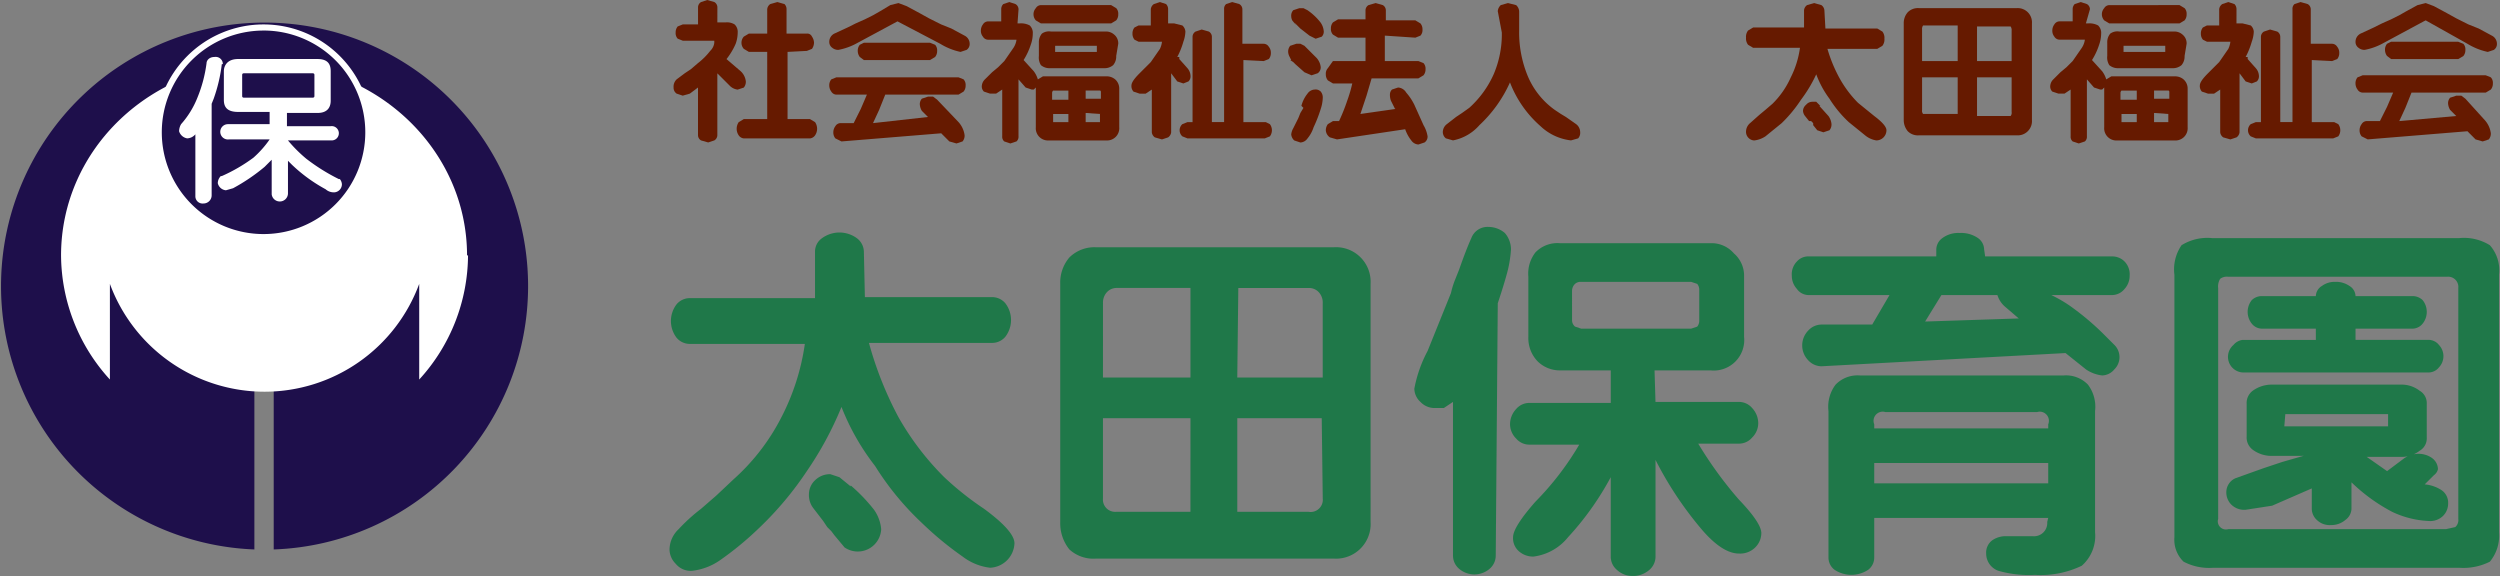 <svg xmlns="http://www.w3.org/2000/svg" xmlns:xlink="http://www.w3.org/1999/xlink" width="356.904" height="82.275" viewBox="0 0 356.904 82.275">
  <rect x="0" y="0" width="356.904" height="82.275" fill="#808080" stroke="none"/>
  <defs>
    <clipPath id="clip-path">
      <rect id="長方形_235" data-name="長方形 235" width="356.905" height="82.275" fill="none"/>
    </clipPath>
  </defs>
  <g id="ヘッダーロゴ" transform="translate(178.453 41.139)">
    <g id="グループ_444" data-name="グループ 444" transform="translate(-178.452 -41.138)" clip-path="url(#clip-path)">
      <path id="パス_51892" data-name="パス 51892" d="M75.345,39.668A37.622,37.622,0,1,0,36.27,77.436V52.161h2.76V77.436A37.622,37.622,0,0,0,75.345,39.668" transform="translate(0.045 1.004)" fill="#1e0f4b"/>
      <path id="パス_51893" data-name="パス 51893" d="M63.959,33.654C63.959,18.547,51.031,6.2,34.907,6.2S6,18.547,6,33.654a26.437,26.437,0,0,0,6.972,17.722V37.721a23.532,23.532,0,0,0,44.159,0V51.376A26.437,26.437,0,0,0,64.1,33.654" transform="translate(2.716 2.806)" fill="#fff"/>
      <path id="パス_51894" data-name="パス 51894" d="M45.524,17.662A14.962,14.962,0,1,1,30.562,2.7,14.962,14.962,0,0,1,45.524,17.662" transform="translate(7.061 1.222)" fill="#1e0f4b"/>
      <path id="パス_51895" data-name="パス 51895" d="M30.7,33.2A15.4,15.4,0,1,1,46.1,17.8,15.4,15.4,0,0,1,30.7,33.2m0-29.924A14.526,14.526,0,1,0,45.224,17.8,14.526,14.526,0,0,0,30.7,3.272" transform="translate(6.925 1.086)" fill="#fff"/>
      <path id="パス_51896" data-name="パス 51896" d="M38.831,22.941h-.145a27.89,27.89,0,0,1-4.648-2.905,20.045,20.045,0,0,1-2.615-2.615h6.246a1.022,1.022,0,1,0-.145-2.034H31.278V13.5h4.358c1.6,0,1.888-1.017,1.888-1.743V7.543c0-.872-.291-1.743-1.888-1.743H24.305c-1.6,0-2.034,1.017-2.034,1.743V11.61c0,.872.291,1.743,2.034,1.743h4.5V15.1H22.853A1.093,1.093,0,1,0,23,17.276h5.81a14.526,14.526,0,0,1-2.324,2.615,23.533,23.533,0,0,1-4.5,2.615h-.145a1.453,1.453,0,0,0-.436,1.017,1.307,1.307,0,0,0,1.162,1.017l1.017-.291a26.873,26.873,0,0,0,4.5-3.05L29.1,20.181V25.12a1.162,1.162,0,0,0,1.162,1.017h0a1.162,1.162,0,0,0,1.162-1.162V20.326l.581.581A22.37,22.37,0,0,0,36.8,24.393a1.743,1.743,0,0,0,1.307.436h0a1.162,1.162,0,0,0,1.017-1.162,1.307,1.307,0,0,0-.291-.726M34.909,11.32H25.177c-.291,0-.291-.145-.291-.291V8.124c0-.145,0-.291.291-.291h9.732c.291,0,.291.145.291.291v2.905c0,.145,0,.291-.291.291" transform="translate(9.686 2.625)" fill="#fff"/>
      <path id="パス_51897" data-name="パス 51897" d="M23.846,6.62h0A1.017,1.017,0,0,0,22.684,5.6c-.872,0-1.162.581-1.162.872a19.465,19.465,0,0,1-1.307,4.939,12.783,12.783,0,0,1-2.324,3.777h0a2.034,2.034,0,0,0-.291,1.017,1.453,1.453,0,0,0,1.162,1.017h0a1.6,1.6,0,0,0,1.162-.581h0V25.5a1.031,1.031,0,0,0,1.162,1.017h0a1.162,1.162,0,0,0,1.162-1.162V12.285l.291-.726A22.661,22.661,0,0,0,23.7,6.62Z" transform="translate(7.966 2.531)" fill="#fff"/>
      <path id="パス_51898" data-name="パス 51898" d="M93.69,32.074h18.158a2.469,2.469,0,0,1,1.888.872,3.922,3.922,0,0,1,0,4.794,2.469,2.469,0,0,1-1.888.872H94.271a50.986,50.986,0,0,0,4.213,10.6,39.511,39.511,0,0,0,6.537,8.57,43.433,43.433,0,0,0,5.665,4.5q4.358,3.2,4.358,4.939a3.632,3.632,0,0,1-3.486,3.486,7.989,7.989,0,0,1-3.922-1.6,47.5,47.5,0,0,1-5.81-4.794,40.673,40.673,0,0,1-6.682-8.135,33.7,33.7,0,0,1-4.794-8.425,48.517,48.517,0,0,1-4.939,9.151,47.646,47.646,0,0,1-6.827,8.135A45.611,45.611,0,0,1,72.918,69.7,8.716,8.716,0,0,1,69,71.149a2.76,2.76,0,0,1-2.324-1.017A2.905,2.905,0,0,1,65.8,68.1a4.067,4.067,0,0,1,1.307-2.905,25.273,25.273,0,0,1,3.2-2.905L72.482,60.4l2.469-2.324a30.36,30.36,0,0,0,6.827-8.861A32.829,32.829,0,0,0,85.12,38.756H68.705a2.469,2.469,0,0,1-1.888-.872,3.922,3.922,0,0,1,0-4.794,2.469,2.469,0,0,1,1.888-.872H86.572V25.538a2.324,2.324,0,0,1,1.017-1.888,4.213,4.213,0,0,1,4.939,0,2.469,2.469,0,0,1,1.017,1.888ZM91.656,58.947A24.549,24.549,0,0,1,95,62.434a5.665,5.665,0,0,1,1.017,2.76,3.344,3.344,0,0,1-5.229,2.615l-1.453-1.743-.436-.581-.581-.581-.291-.436-.291-.436-1.453-1.888a3.05,3.05,0,0,1-.581-1.888,2.76,2.76,0,0,1,.872-2.034,3.05,3.05,0,0,1,2.179-.872l1.307.436,1.6,1.307" transform="translate(29.781 10.342)" fill="#1f7849"/>
      <path id="パス_51899" data-name="パス 51899" d="M148.506,63.523a4.939,4.939,0,0,1-5.229,5.229H109.285a5.084,5.084,0,0,1-3.777-1.307,5.956,5.956,0,0,1-1.307-3.922V29.532a5.52,5.52,0,0,1,1.307-3.777,5.084,5.084,0,0,1,3.777-1.453h33.991a4.939,4.939,0,0,1,5.229,5.229ZM110.3,42.9h12.492V30.113h-10.6a1.888,1.888,0,0,0-1.307.581,2.179,2.179,0,0,0-.581,1.6Zm12.492,5.81H110.3V60.182a1.743,1.743,0,0,0,1.888,1.888h10.6Zm6.682-5.81h12.2v-10.6a2.179,2.179,0,0,0-.581-1.6,1.888,1.888,0,0,0-1.307-.581H129.622Zm12.057,5.81H129.476V62.071h10.168a1.743,1.743,0,0,0,2.034-1.888Z" transform="translate(47.16 10.995)" fill="#1f7849"/>
      <path id="パス_51900" data-name="パス 51900" d="M150.621,69.221a2.469,2.469,0,0,1-.872,1.888,3.341,3.341,0,0,1-4.358,0,2.469,2.469,0,0,1-.872-1.888V47.286l-1.307.872h-1.307a2.76,2.76,0,0,1-2.034-.872A2.615,2.615,0,0,1,139,45.4a18.592,18.592,0,0,1,1.888-5.375l3.341-8.28a12.056,12.056,0,0,1,.581-1.888l.581-1.453q1.017-2.905,1.743-4.5a2.469,2.469,0,0,1,2.469-1.6,3.631,3.631,0,0,1,2.324.872A3.631,3.631,0,0,1,152.8,25.5a17.577,17.577,0,0,1-.436,2.905q-.436,1.743-1.453,4.794Zm22.806-21.934h11.911a2.469,2.469,0,0,1,1.888.872,3.2,3.2,0,0,1,.872,2.179,2.905,2.905,0,0,1-.872,2.034,2.47,2.47,0,0,1-1.888.872h-5.81a56.506,56.506,0,0,0,5.81,7.989q3.2,3.341,3.2,4.794a2.905,2.905,0,0,1-.872,2.034,3.05,3.05,0,0,1-2.324.872q-2.324,0-5.229-3.341a51.131,51.131,0,0,1-6.682-10.023v13.8a2.469,2.469,0,0,1-.872,1.888,3.486,3.486,0,0,1-2.469.872,3.2,3.2,0,0,1-2.179-.872,2.469,2.469,0,0,1-.872-1.888V58.036a41.69,41.69,0,0,1-6.1,8.57A7.554,7.554,0,0,1,156,69.366a3.05,3.05,0,0,1-2.034-.726,2.469,2.469,0,0,1-.872-2.034q0-1.453,3.2-5.084a41.4,41.4,0,0,0,6.246-8.135h-7.118a2.47,2.47,0,0,1-1.888-.872,2.905,2.905,0,0,1-.872-2.034,3.2,3.2,0,0,1,.872-2.179,2.469,2.469,0,0,1,1.888-.872h11.621V42.783h-7.118a4.5,4.5,0,0,1-3.341-1.307,4.794,4.794,0,0,1-1.307-3.486v-8.57a4.939,4.939,0,0,1,1.017-3.486,4.358,4.358,0,0,1,3.486-1.307h21.5a4.213,4.213,0,0,1,3.341,1.453,4.213,4.213,0,0,1,1.453,3.341v8.57a4.358,4.358,0,0,1-4.794,4.794h-7.989ZM161.515,35.666a1.162,1.162,0,0,0,.436.872l.872.291h15.688l.872-.291a1.307,1.307,0,0,0,.291-.872V31.308a1.307,1.307,0,0,0-.29-.872l-.872-.291H162.677a1.162,1.162,0,0,0-.872.436,1.453,1.453,0,0,0-.291.872Z" transform="translate(62.912 10.091)" fill="#1f7849"/>
      <path id="パス_51901" data-name="パス 51901" d="M203.7,26.243H221.86a2.469,2.469,0,0,1,1.743.726A2.615,2.615,0,0,1,224.329,29a2.76,2.76,0,0,1-.726,1.888,2.324,2.324,0,0,1-1.743.872h-8.716a18.885,18.885,0,0,1,3.341,2.034,37.768,37.768,0,0,1,3.922,3.341l1.743,1.743a2.445,2.445,0,0,1,0,3.486,2.324,2.324,0,0,1-1.743.872,5.084,5.084,0,0,1-2.324-.872l-2.905-2.324-34.862,1.888a2.615,2.615,0,0,1-1.888-.872,3.05,3.05,0,0,1,0-4.213,2.615,2.615,0,0,1,1.888-.872h7.263l2.469-4.213H178.427a2.034,2.034,0,0,1-1.6-.872A2.76,2.76,0,0,1,176.1,29a2.615,2.615,0,0,1,.726-2.034,2.179,2.179,0,0,1,1.6-.726h18.3V25.226a2.033,2.033,0,0,1,.872-1.6,3.777,3.777,0,0,1,2.469-.726,4.212,4.212,0,0,1,2.615.726,2.034,2.034,0,0,1,.872,1.6Zm9.006,37.332h-24.84V69.24A2.179,2.179,0,0,1,187,70.983a4.358,4.358,0,0,1-4.794,0,2.179,2.179,0,0,1-.872-1.743V48.323a5.229,5.229,0,0,1,1.017-3.777,4.358,4.358,0,0,1,3.486-1.307h29.052a4.358,4.358,0,0,1,3.486,1.307,5.23,5.23,0,0,1,1.017,3.777V65.609A5.665,5.665,0,0,1,217.5,70.4a13.509,13.509,0,0,1-6.682,1.307,15.979,15.979,0,0,1-5.229-.581,2.615,2.615,0,0,1-1.743-2.469,2.179,2.179,0,0,1,.872-1.888,3.341,3.341,0,0,1,2.034-.581h3.777a1.888,1.888,0,0,0,2.034-2.034Zm0-12.783v-.581a1.307,1.307,0,0,0-1.6-1.743H189.467a1.307,1.307,0,0,0-1.6,1.743v.581Zm0,4.939h-24.84v2.905h24.84ZM195.132,35.54,208.5,35.1l-2.034-1.743a3.632,3.632,0,0,1-1.017-1.6h-7.989Z" transform="translate(79.701 10.362)" fill="#1f7849"/>
      <path id="パス_51902" data-name="パス 51902" d="M219.235,70.475a7.844,7.844,0,0,1-4.213-.872,4.358,4.358,0,0,1-1.307-3.486V28.64a6.1,6.1,0,0,1,1.017-4.213,6.972,6.972,0,0,1,4.358-1.017h35.3a6.972,6.972,0,0,1,4.358,1.017,5.375,5.375,0,0,1,1.307,4.213V65.391a5.81,5.81,0,0,1-1.307,4.213,8.425,8.425,0,0,1-4.358.872Zm.726-6.972a1.162,1.162,0,0,0,1.453,1.453H252.5l1.307-.291a1.307,1.307,0,0,0,.436-1.162V30.528a1.453,1.453,0,0,0-1.6-1.6H221.414a1.6,1.6,0,0,0-1.162.291,2.034,2.034,0,0,0-.291,1.307Zm13.945-27.164h-7.7a1.888,1.888,0,0,1-1.453-.726,2.688,2.688,0,0,1,0-3.341,2.034,2.034,0,0,1,1.453-.581h7.7a1.743,1.743,0,0,1,.872-1.453,3.051,3.051,0,0,1,1.888-.581,3.341,3.341,0,0,1,2.034.581,1.743,1.743,0,0,1,.872,1.453h8.135a2.034,2.034,0,0,1,1.453.581,2.688,2.688,0,0,1,0,3.341,1.888,1.888,0,0,1-1.453.726h-8.135v1.6H250.03a1.888,1.888,0,0,1,1.453.726,2.324,2.324,0,0,1,0,3.2,1.888,1.888,0,0,1-1.453.726H223.448a2.233,2.233,0,0,1-1.307-3.922,2.034,2.034,0,0,1,1.307-.726h10.459Zm-6.1,18.158a4.5,4.5,0,0,1-2.905-.872,2.179,2.179,0,0,1-.872-1.888V47.088A2.179,2.179,0,0,1,224.9,45.2a4.648,4.648,0,0,1,2.905-.872h18.158a4.212,4.212,0,0,1,2.76.872,2.034,2.034,0,0,1,1.017,1.888v4.794a2.034,2.034,0,0,1-1.017,1.888,4.213,4.213,0,0,1-2.76.872h-4.794l1.453,1.017,1.453,1.017,2.324-1.743a3.631,3.631,0,0,1,2.034-.726,3.341,3.341,0,0,1,2.034.581,2.034,2.034,0,0,1,.872,1.6,1.453,1.453,0,0,1-.581.872l-1.307,1.307a5.229,5.229,0,0,1,2.469.872,2.179,2.179,0,0,1,.872,1.888,2.47,2.47,0,0,1-.726,1.743,2.615,2.615,0,0,1-2.034.726,13.509,13.509,0,0,1-5.229-1.307,25.131,25.131,0,0,1-5.81-4.213V62.05a2.034,2.034,0,0,1-.872,1.6,3.05,3.05,0,0,1-2.034.726,2.615,2.615,0,0,1-2.034-.726,2.179,2.179,0,0,1-.726-1.6V59.144l-5.665,2.469-3.777.581a2.615,2.615,0,0,1-2.034-.726,2.47,2.47,0,0,1-.726-1.743,2.179,2.179,0,0,1,1.307-2.034l4.067-1.453,2.615-.872,3.05-.872Zm1.6-4.213H244.22V48.54H229.549Z" transform="translate(96.706 10.581)" fill="#1f7849"/>
      <path id="パス_51903" data-name="パス 51903" d="M72.448,3.2H73.61a2.034,2.034,0,0,1,1.307.291,1.453,1.453,0,0,1,.436,1.162,4.794,4.794,0,0,1-.291,1.6,9.732,9.732,0,0,1-1.307,2.179l2.034,1.743a2.324,2.324,0,0,1,.726,1.453,1.307,1.307,0,0,1-.291.872l-.872.291a1.888,1.888,0,0,1-1.162-.581l-1.743-1.743V19.32a.872.872,0,0,1-.436.726l-.872.291-1.017-.291a.872.872,0,0,1-.436-.726V12.492l-1.162.872-1.017.291-.872-.291a1.017,1.017,0,0,1-.436-.872,1.453,1.453,0,0,1,.436-1.162l1.162-.872.872-.581,1.017-.872a9.732,9.732,0,0,0,1.743-1.743A1.888,1.888,0,0,0,72.012,6.1V5.81h-4.5l-.726-.291a1.162,1.162,0,0,1-.291-.872,1.307,1.307,0,0,1,.291-.872l.726-.291h2.179V1.017a.872.872,0,0,1,.436-.726L71,0l1.017.291a.872.872,0,0,1,.436.726ZM82.471,7.408V17h3.2l.726.436a1.672,1.672,0,0,1,0,1.888,1.017,1.017,0,0,1-.726.436H76.225a1.017,1.017,0,0,1-.726-.436,1.672,1.672,0,0,1,0-1.888L76.225,17h3.341V7.408H76.951l-.726-.436a1.307,1.307,0,0,1,0-1.743l.726-.436h2.615V1.307A1.017,1.017,0,0,1,80,.581L81.018.291l1.017.291a1.017,1.017,0,0,1,.291.726V4.794h2.905a.726.726,0,0,1,.726.436,1.6,1.6,0,0,1,.291.872,1.6,1.6,0,0,1-.291.872l-.726.291Z" transform="translate(29.961 0)" fill="#661a00"/>
      <path id="パス_51904" data-name="パス 51904" d="M91.233,2.915l-5.665,3.05a8.861,8.861,0,0,1-2.76,1.017,1.307,1.307,0,0,1-.872-.291A1.017,1.017,0,0,1,81.5,5.82a1.307,1.307,0,0,1,.726-1.162l1.888-.872,1.162-.581,1.307-.581,1.162-.581,1.017-.581L90.216.591,91.378.3,92.54.736l1.888,1.017,1.307.726,1.743.872.726.291.726.291,1.888,1.017a1.307,1.307,0,0,1,.726,1.162,1.017,1.017,0,0,1-.436.872l-.872.291A9.151,9.151,0,0,1,97.334,6.11l-6.1-3.2m4.358,13.654-.872-.872a2.034,2.034,0,0,1-.29-.872,1.162,1.162,0,0,1,.291-.872l.872-.291h.726l.581.436,3.05,3.2a3.486,3.486,0,0,1,.872,1.888,1.307,1.307,0,0,1-.291.872l-.872.291-1.017-.291-1.162-1.162L83.243,20.055l-.872-.436a1.307,1.307,0,0,1-.291-.872,1.453,1.453,0,0,1,.291-.872.872.872,0,0,1,.726-.436h1.888L86,15.407l.872-2.034H82.517a.872.872,0,0,1-.726-.436,1.453,1.453,0,0,1-.291-.872,1.307,1.307,0,0,1,.291-.872l.726-.291H99.948l.726.291a1.162,1.162,0,0,1,.291.872,1.307,1.307,0,0,1-.291.872l-.726.436H89.49l-.872,2.179-.872,1.888Zm.291-10.6.726.291a1.162,1.162,0,0,1,.29.872A1.307,1.307,0,0,1,96.607,8l-.726.436H86.439L85.858,8a1.453,1.453,0,0,1-.291-.872,1.307,1.307,0,0,1,.291-.872l.581-.291Z" transform="translate(36.887 0.136)" fill="#661a00"/>
      <path id="パス_51905" data-name="パス 51905" d="M101.63,3.25h.291a2.615,2.615,0,0,1,1.453.291,1.453,1.453,0,0,1,.436,1.162,4.794,4.794,0,0,1-.291,1.6A9.587,9.587,0,0,1,102.5,8.48l1.453,1.6a3.631,3.631,0,0,1,.581,1.162l.726-.436h9.006a1.888,1.888,0,0,1,1.307.436,1.743,1.743,0,0,1,.581,1.307v5.52a1.749,1.749,0,0,1-1.888,1.888h-8.135a1.743,1.743,0,0,1-1.888-1.888V12.4l-.291.291h-.291l-.872-.291-1.017-1.162v8.135a.872.872,0,0,1-.291.726l-.872.291-.872-.291a.872.872,0,0,1-.29-.726V12.692l-.872.581h-.872l-.872-.291a1.017,1.017,0,0,1-.291-.872,1.453,1.453,0,0,1,.436-.872L98,10.223,98.87,9.5l.872-.872,1.307-1.888a2.76,2.76,0,0,0,.436-1.162H97.417a.872.872,0,0,1-.726-.436,1.307,1.307,0,0,1-.291-.872,1.453,1.453,0,0,1,.291-.872.872.872,0,0,1,.726-.436h1.888V1.217A1.017,1.017,0,0,1,99.6.491L100.468.2l.872.291a.872.872,0,0,1,.436.726ZM114.994.636l.726.436a1.162,1.162,0,0,1,.291.872,1.307,1.307,0,0,1-.291.872l-.726.436H104.971l-.726-.436a1.307,1.307,0,0,1,0-1.743.872.872,0,0,1,.726-.436ZM115.72,7.9a1.888,1.888,0,0,1-.436,1.307,1.888,1.888,0,0,1-1.307.436h-7.7a1.888,1.888,0,0,1-1.307-.436A2.034,2.034,0,0,1,104.68,7.9V6.01a1.888,1.888,0,0,1,.436-1.307,1.743,1.743,0,0,1,1.307-.291h7.7a1.743,1.743,0,0,1,1.307.436,1.6,1.6,0,0,1,.581,1.307Zm-6.827,6.246V12.838h-2.179a.507.507,0,0,0-.145.291v1.017Zm0,3.341V16.179h-2.179v1.162h2.179ZM107,7.318h5.956V6.446H107Zm4.358,5.375V14h2.179v-.872c0-.145,0-.291-.145-.291h-2.034Zm0,3.341v1.307H113.4V16.179Z" transform="translate(43.631 0.091)" fill="#661a00"/>
      <path id="パス_51906" data-name="パス 51906" d="M116.431,3.25h.872l1.162.291a1.307,1.307,0,0,1,.436.872,4.648,4.648,0,0,1-.291,1.453,11.039,11.039,0,0,1-.872,2.179h.291v.291l1.162,1.307a1.743,1.743,0,0,1,.436,1.017,1.017,1.017,0,0,1-.29.872l-.726.291-.872-.291-.872-1.162v8.425a1.017,1.017,0,0,1-.436.726l-.872.291-1.017-.291a1.017,1.017,0,0,1-.436-.726v-6.1l-.872.581h-.872l-.872-.291a1.162,1.162,0,0,1-.291-.872c0-.436.436-1.017,1.162-1.743l1.6-1.6,1.307-1.888a3.34,3.34,0,0,0,.291-1.017h-3.341l-.581-.291a1.307,1.307,0,0,1-.291-.872,1.307,1.307,0,0,1,.291-.872l.581-.291h1.743V1.217A1.017,1.017,0,0,1,114.4.491L115.269.2l.872.291a1.017,1.017,0,0,1,.291.726ZM127.18,8.48v8.861h3.2l.581.291a1.453,1.453,0,0,1,0,1.743l-.726.291h-11.04l-.726-.291a1.162,1.162,0,0,1,0-1.743l.726-.291h.726V5.139a.872.872,0,0,1,.436-.726l.872-.291,1.017.291a.872.872,0,0,1,.436.726v12.2h1.743V1.217a.872.872,0,0,1,.291-.726L125.582.2,126.6.491a.872.872,0,0,1,.436.726V6.156h3.05a.872.872,0,0,1,.726.436,1.307,1.307,0,0,1,.29.872,1.307,1.307,0,0,1-.291.872l-.726.291Z" transform="translate(50.328 0.091)" fill="#661a00"/>
      <path id="パス_51907" data-name="パス 51907" d="M127.036,8.435l-.291-.581a1.6,1.6,0,0,1-.145-.581,1.307,1.307,0,0,1,.291-.872l.872-.291h.581l.581.291,1.743,1.743a2.324,2.324,0,0,1,.581,1.307,1.017,1.017,0,0,1-.436.872l-.872.291-1.017-.436-1.307-1.162-.291-.291-.436-.291m1.6,6.537a4.649,4.649,0,0,1,.872-1.743,1.307,1.307,0,0,1,1.017-.581,1.017,1.017,0,0,1,.872.291,1.307,1.307,0,0,1,.29.872,5.52,5.52,0,0,1-.29,1.6,19.758,19.758,0,0,1-1.017,2.615,4.793,4.793,0,0,1-.872,1.6,1.307,1.307,0,0,1-1.017.581l-.872-.291a1.307,1.307,0,0,1-.436-.872,2.324,2.324,0,0,1,.291-.872l.726-1.453.291-.726.436-.726M127.762,3.5l-.581-.726a1.453,1.453,0,0,1-.145-.581,1.162,1.162,0,0,1,.291-.872l.872-.291h.581l.581.291a8.425,8.425,0,0,1,1.743,1.6,2.469,2.469,0,0,1,.581,1.453,1.017,1.017,0,0,1-.291.726l-.872.291-.872-.436-1.307-1.017-.436-.436-.436-.436M140.4,4.948V8.58h4.794l.726.291a1.162,1.162,0,0,1,.291.872,1.307,1.307,0,0,1-.291.872l-.726.436h-6.682l-.726,2.469-.872,2.615L142,15.407h-.145l-.581-1.162a2.324,2.324,0,0,1-.145-.872,1.017,1.017,0,0,1,.291-.726l.872-.291a1.453,1.453,0,0,1,1.162.726,7.845,7.845,0,0,1,1.162,1.743l1.307,2.905a4.5,4.5,0,0,1,.581,1.6,1.017,1.017,0,0,1-.436.872l-.872.291a1.307,1.307,0,0,1-1.017-.581,5.375,5.375,0,0,1-.872-1.6l-9.732,1.453-1.017-.291a1.307,1.307,0,0,1-.581-1.017,1.453,1.453,0,0,1,.291-.872l.726-.436h.872a26.729,26.729,0,0,0,1.162-2.905,19.759,19.759,0,0,0,.726-2.469h-2.76l-.726-.436a1.307,1.307,0,0,1-.291-.872,1.162,1.162,0,0,1,.291-.872l.726-1.017h4.648V5.239h-3.922l-.726-.436a1.162,1.162,0,0,1-.291-.872,1.308,1.308,0,0,1,.291-.872l.726-.436h3.922V1.317a.872.872,0,0,1,.436-.726L139.093.3l1.017.291a.872.872,0,0,1,.436.726V2.769h4.213l.726.436a1.307,1.307,0,0,1,.291.872,1.162,1.162,0,0,1-.291.872l-.726.291Z" transform="translate(57.299 0.136)" fill="#661a00"/>
      <path id="パス_51908" data-name="パス 51908" d="M149.644,1.462a1.307,1.307,0,0,1,.436-.872L151.1.3l1.162.291a1.307,1.307,0,0,1,.436.872v2.76A16.269,16.269,0,0,0,154,10.9a11.33,11.33,0,0,0,3.777,4.648l.872.581.726.436,1.453,1.017a1.453,1.453,0,0,1,.581,1.162,1.162,1.162,0,0,1-.29.872l-1.017.291a7.553,7.553,0,0,1-4.358-2.034,15.833,15.833,0,0,1-4.358-6.246,18.883,18.883,0,0,1-4.358,6.1,6.682,6.682,0,0,1-3.777,2.179l-1.017-.291a1.162,1.162,0,0,1-.436-.872,1.453,1.453,0,0,1,.581-1.162l1.307-1.017.872-.581,1.017-.726a14.236,14.236,0,0,0,3.486-4.794,14.526,14.526,0,0,0,1.162-5.956Z" transform="translate(64.179 0.136)" fill="#661a00"/>
      <path id="パス_51909" data-name="パス 51909" d="M182.932,3.932h7.408l.726.436a1.453,1.453,0,0,1,.291,1.017,1.453,1.453,0,0,1-.291,1.017l-.726.436h-7.118a20.627,20.627,0,0,0,1.743,4.213,15.978,15.978,0,0,0,2.615,3.486l2.324,1.888q1.743,1.307,1.743,2.034A1.453,1.453,0,0,1,190.2,19.91a3.341,3.341,0,0,1-1.6-.726L186.273,17.3a16.561,16.561,0,0,1-2.76-3.341,13.8,13.8,0,0,1-1.888-3.486,19.757,19.757,0,0,1-2.179,3.632,19.465,19.465,0,0,1-2.76,3.341l-2.324,1.888a3.632,3.632,0,0,1-1.6.581A1.237,1.237,0,0,1,171.6,18.6a1.6,1.6,0,0,1,.581-1.162l1.307-1.162.872-.726,1.017-.872a12.347,12.347,0,0,0,2.615-3.777A13.364,13.364,0,0,0,179.3,6.691h-6.682l-.726-.436a1.453,1.453,0,0,1-.291-1.017,1.453,1.453,0,0,1,.291-1.017l.726-.436h7.263V1.317a1.017,1.017,0,0,1,.436-.726L181.334.3l1.017.291a1.017,1.017,0,0,1,.436.726Zm-.872,11.04,1.307,1.453a2.324,2.324,0,0,1,.436,1.162,1.307,1.307,0,0,1-.29.872l-.872.291-.872-.291-.581-.726v-.291l-.291-.291h-.291l-.581-.726a1.307,1.307,0,0,1-.291-.726,1.162,1.162,0,0,1,.436-.872,1.162,1.162,0,0,1,.872-.436h.581l.581.581" transform="translate(77.665 0.136)" fill="#661a00"/>
      <path id="パス_51910" data-name="パス 51910" d="M205.4,16.781a2.034,2.034,0,0,1-2.179,2.179H189.279a2.034,2.034,0,0,1-1.6-.581,2.47,2.47,0,0,1-.581-1.6V2.981a2.324,2.324,0,0,1,.581-1.6,2.033,2.033,0,0,1,1.6-.581h13.945A2.034,2.034,0,0,1,205.4,2.981ZM189.715,8.356H194.8V3.272H189.86a.872.872,0,0,0-.145.581ZM194.8,10.68h-5.084v4.648a.726.726,0,0,0,.145.581H194.8Zm2.76-2.324H202.5V4a.872.872,0,0,0-.145-.581h-4.794ZM202.5,10.68h-4.939V16.2h4.794a.726.726,0,0,0,.145-.581Z" transform="translate(84.682 0.36)" fill="#661a00"/>
      <path id="パス_51911" data-name="パス 51911" d="M206.588,3.25h.291a2.615,2.615,0,0,1,1.453.291,1.453,1.453,0,0,1,.436,1.162,4.939,4.939,0,0,1-.291,1.6,9.588,9.588,0,0,1-1.017,2.179l1.453,1.6a3.631,3.631,0,0,1,.581,1.162l.726-.436h9.006a1.888,1.888,0,0,1,1.307.436,1.743,1.743,0,0,1,.581,1.307v5.52a1.749,1.749,0,0,1-1.888,1.888h-8.135a1.743,1.743,0,0,1-1.888-1.888V12.4l-.291.291h-.29l-.872-.291-1.017-1.162v8.135a.872.872,0,0,1-.29.726l-.872.291L204.7,20.1a.872.872,0,0,1-.29-.726V12.692l-.872.581h-.872l-.872-.291a1.017,1.017,0,0,1-.291-.872,1.453,1.453,0,0,1,.436-.872l1.017-1.017.872-.726.872-.872,1.307-1.888a2.76,2.76,0,0,0,.436-1.162h-3.632a.872.872,0,0,1-.726-.436,1.307,1.307,0,0,1-.29-.872,1.452,1.452,0,0,1,.291-.872.872.872,0,0,1,.726-.436H204.7V1.217a1.017,1.017,0,0,1,.291-.726L205.861.2l.872.291a.872.872,0,0,1,.436.726ZM219.952.636l.726.436a1.162,1.162,0,0,1,.29.872,1.307,1.307,0,0,1-.29.872l-.726.436H209.929l-.726-.436a1.307,1.307,0,0,1,0-1.743.872.872,0,0,1,.726-.436Zm.726,7.263a1.888,1.888,0,0,1-.436,1.307,1.888,1.888,0,0,1-1.307.436h-7.7a1.888,1.888,0,0,1-1.307-.436,2.034,2.034,0,0,1-.291-1.307V6.01a1.888,1.888,0,0,1,.436-1.307,1.743,1.743,0,0,1,1.307-.291h7.7a1.743,1.743,0,0,1,1.307.436,1.6,1.6,0,0,1,.581,1.307Zm-6.827,6.246V12.838h-2.179a.507.507,0,0,0-.145.291v1.017Zm0,3.341V16.179h-2.179v1.162h2.179ZM211.962,7.318h5.956V6.446h-5.956Zm4.358,5.375V14H218.5v-.872c0-.145,0-.291-.145-.291H216.32Zm0,3.341v1.307h2.034V16.179Z" transform="translate(91.196 0.091)" fill="#661a00"/>
      <path id="パス_51912" data-name="パス 51912" d="M221.431,3.25h.872l1.162.291a1.307,1.307,0,0,1,.436.872,4.647,4.647,0,0,1-.29,1.453,11.039,11.039,0,0,1-.872,2.179h.291v.291l1.162,1.307a1.743,1.743,0,0,1,.436,1.017,1.017,1.017,0,0,1-.29.872l-.726.291-.872-.291-.872-1.162v8.425a1.017,1.017,0,0,1-.436.726l-.872.291-1.017-.291a1.017,1.017,0,0,1-.436-.726v-6.1l-.872.581h-.872l-.872-.291a1.162,1.162,0,0,1-.291-.872c0-.436.436-1.017,1.162-1.743l1.6-1.6,1.307-1.888a3.341,3.341,0,0,0,.291-1.017h-3.341l-.581-.291a1.307,1.307,0,0,1-.29-.872,1.307,1.307,0,0,1,.29-.872l.581-.291h1.743V1.217A1.017,1.017,0,0,1,219.4.491L220.269.2l.872.291a1.017,1.017,0,0,1,.291.726ZM232.18,8.48v8.861h3.2l.581.291a1.453,1.453,0,0,1,0,1.743l-.726.291h-11.04l-.726-.291a1.162,1.162,0,0,1,0-1.743l.726-.291h.726V5.139a.872.872,0,0,1,.436-.726l.872-.291,1.017.291a.871.871,0,0,1,.436.726v12.2h1.743V1.217a.872.872,0,0,1,.291-.726L230.582.2,231.6.491a.871.871,0,0,1,.436.726V6.156h3.05a.872.872,0,0,1,.726.436,1.307,1.307,0,0,1,.291.872,1.307,1.307,0,0,1-.29.872l-.726.291Z" transform="translate(97.852 0.091)" fill="#661a00"/>
      <path id="パス_51913" data-name="パス 51913" d="M241.233,2.915l-5.665,3.05a8.861,8.861,0,0,1-2.76,1.017,1.307,1.307,0,0,1-.872-.291,1.017,1.017,0,0,1-.436-.872,1.307,1.307,0,0,1,.726-1.162l1.888-.872,1.162-.581,1.307-.581,1.162-.581,1.017-.581,1.6-.872L241.523.3l1.162.436,1.888,1.017,1.307.726,1.743.872.726.291.726.291,1.888,1.017a1.307,1.307,0,0,1,.726,1.162,1.017,1.017,0,0,1-.436.872l-.872.291a9.152,9.152,0,0,1-2.905-1.162l-5.956-3.341m4.358,13.654-.872-.872a2.034,2.034,0,0,1-.29-.872,1.162,1.162,0,0,1,.291-.872l.872-.291h.726l.581.436,2.76,3.05a3.486,3.486,0,0,1,.872,1.888,1.307,1.307,0,0,1-.291.872l-.872.291-1.017-.291L247.479,18.6l-14.236,1.162-.872-.436a1.307,1.307,0,0,1-.291-.872,1.452,1.452,0,0,1,.291-.872.872.872,0,0,1,.726-.436h1.888L236,15.117l.872-2.034h-4.358a.872.872,0,0,1-.726-.436,1.453,1.453,0,0,1-.291-.872,1.307,1.307,0,0,1,.291-.872l.726-.291h17.577l.726.291a1.162,1.162,0,0,1,.291.872,1.307,1.307,0,0,1-.291.872l-.726.436h-10.6l-.872,2.179-.872,1.888Zm.29-10.6.726.291a1.162,1.162,0,0,1,.29.872,1.307,1.307,0,0,1-.29.872l-.726.436h-9.587L236,7.854a1.453,1.453,0,0,1-.29-.872A1.307,1.307,0,0,1,236,6.11l.581-.291Z" transform="translate(104.777 0.136)" fill="#661a00"/>
    </g>
  </g>
</svg>
